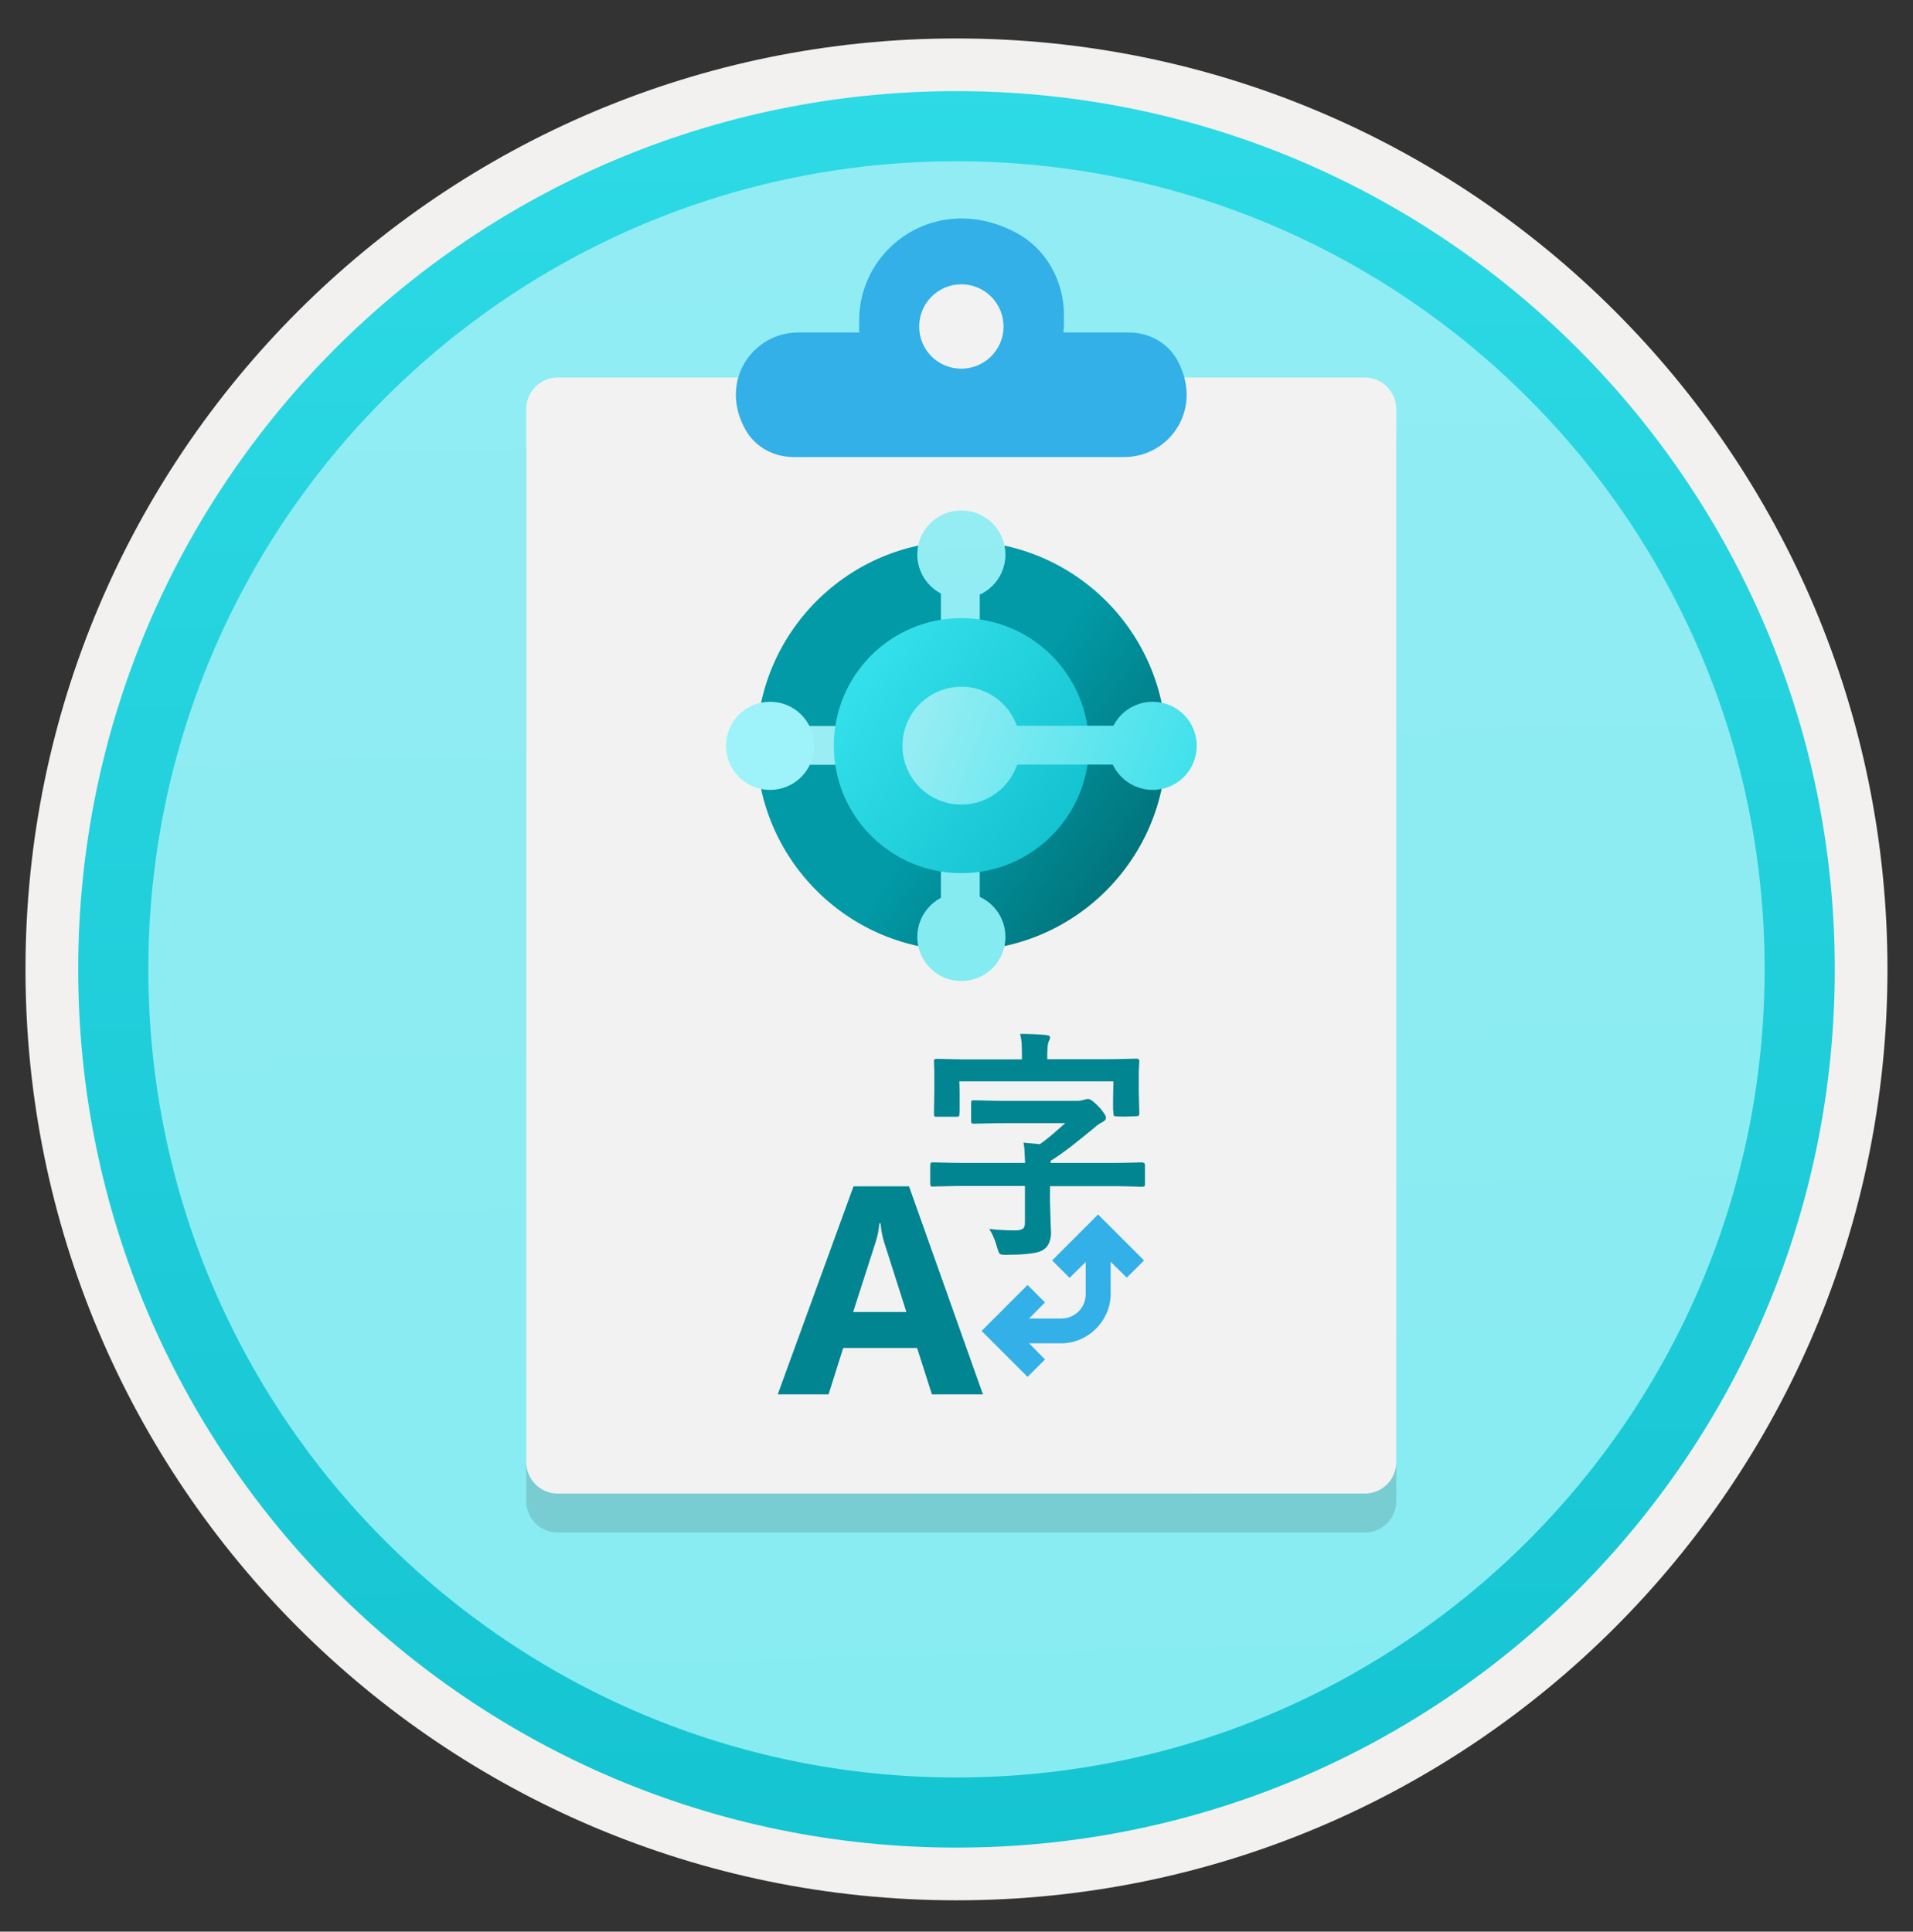 <svg width="102" height="103" viewBox="0 0 102 103" fill="none" xmlns="http://www.w3.org/2000/svg">
<rect x="0" y="0" width="102" height="103" fill="#333333" stroke="none"/>
<path d="M50.999 98.5C25.149 98.5 4.189 77.55 4.189 51.69C4.189 25.83 25.149 4.88 50.999 4.88C76.849 4.88 97.809 25.84 97.809 51.69C97.809 77.54 76.849 98.5 50.999 98.5Z" fill="url(#paint0_linear)"/>
<path fill-rule="evenodd" clip-rule="evenodd" d="M96.899 51.69C96.899 77.04 76.349 97.59 50.999 97.59C25.649 97.59 5.099 77.04 5.099 51.69C5.099 26.34 25.649 5.79 50.999 5.79C76.349 5.79 96.899 26.34 96.899 51.69ZM50.999 2.05C78.419 2.05 100.639 24.27 100.639 51.69C100.639 79.11 78.409 101.33 50.999 101.33C23.579 101.33 1.359 79.1 1.359 51.69C1.359 24.27 23.579 2.05 50.999 2.05Z" fill="#F2F1F0"/>
<path fill-rule="evenodd" clip-rule="evenodd" d="M94.089 51.69C94.089 75.49 74.799 94.78 50.999 94.78C27.199 94.78 7.909 75.49 7.909 51.69C7.909 27.89 27.199 8.6 50.999 8.6C74.799 8.6 94.089 27.89 94.089 51.69ZM50.999 4.86C76.859 4.86 97.829 25.83 97.829 51.69C97.829 77.55 76.859 98.52 50.999 98.52C25.139 98.52 4.169 77.55 4.169 51.69C4.169 25.83 25.129 4.86 50.999 4.86Z" fill="url(#paint1_linear)"/>
<path opacity="0.15" d="M72.769 22.21H29.739C28.809 22.21 28.059 22.96 28.059 23.89V80.04C28.059 80.97 28.809 81.72 29.739 81.72H72.769C73.699 81.72 74.449 80.97 74.449 80.04V23.89C74.439 22.96 73.689 22.21 72.769 22.21Z" fill="#1F1D20"/>
<path d="M72.769 20.13H29.739C28.809 20.13 28.059 20.88 28.059 21.81V77.96C28.059 78.89 28.809 79.64 29.739 79.64H72.769C73.699 79.64 74.449 78.89 74.449 77.96V21.81C74.439 20.88 73.689 20.13 72.769 20.13Z" fill="#F2F2F2"/>
<path fill-rule="evenodd" clip-rule="evenodd" d="M54.159 12.4C55.779 13.25 56.729 14.98 56.729 16.8V17.25C56.729 17.42 56.719 17.57 56.699 17.73H60.199C61.239 17.73 62.219 18.25 62.739 19.15C64.219 21.73 62.399 24.37 59.949 24.37H42.309C41.269 24.37 40.289 23.85 39.769 22.95C38.289 20.37 40.109 17.73 42.559 17.73H45.819C45.809 17.58 45.809 17.41 45.809 17.25V17.11C45.799 13.16 49.989 10.2 54.159 12.4Z" fill="#32B0E7"/>
<path d="M51.259 19.66C52.499 19.66 53.509 18.65 53.509 17.41C53.509 16.17 52.499 15.16 51.259 15.16C50.019 15.16 49.009 16.17 49.009 17.41C49.009 18.66 50.009 19.66 51.259 19.66Z" fill="#F2F2F2"/>
<path d="M51.259 50.69C57.289 50.69 62.179 45.8 62.179 39.77C62.179 33.74 57.289 28.85 51.259 28.85C45.229 28.85 40.339 33.74 40.339 39.77C40.339 45.8 45.229 50.69 51.259 50.69Z" fill="url(#paint2_linear)"/>
<path d="M52.239 30.94H50.169V48.84H52.239V30.94Z" fill="url(#paint3_linear)"/>
<path d="M50.299 40.78V38.71H42.149V40.78H50.299Z" fill="#99EDF3"/>
<path d="M51.259 46.56C55.019 46.56 58.059 43.52 58.059 39.76C58.059 36 55.019 32.96 51.259 32.96C47.499 32.96 44.459 36 44.459 39.76C44.459 43.52 47.499 46.56 51.259 46.56Z" fill="url(#paint4_linear)"/>
<path d="M51.259 31.92C52.559 31.92 53.609 30.87 53.609 29.57C53.609 28.27 52.559 27.22 51.259 27.22C49.959 27.22 48.909 28.27 48.909 29.57C48.909 30.86 49.959 31.92 51.259 31.92Z" fill="url(#paint5_linear)"/>
<path d="M51.259 52.31C52.559 52.31 53.609 51.26 53.609 49.96C53.609 48.66 52.559 47.61 51.259 47.61C49.959 47.61 48.909 48.66 48.909 49.96C48.909 51.26 49.959 52.31 51.259 52.31Z" fill="url(#paint6_linear)"/>
<path d="M61.459 42.12C62.759 42.12 63.809 41.07 63.809 39.77C63.809 38.47 62.759 37.42 61.459 37.42C60.159 37.42 59.109 38.47 59.109 39.77C59.109 41.06 60.159 42.12 61.459 42.12Z" fill="url(#paint7_linear)"/>
<path d="M41.059 42.12C42.359 42.12 43.409 41.07 43.409 39.77C43.409 38.47 42.359 37.42 41.059 37.42C39.759 37.42 38.709 38.47 38.709 39.77C38.709 41.06 39.759 42.12 41.059 42.12Z" fill="#9DF3F9"/>
<path d="M51.259 42.9C52.989 42.9 54.399 41.5 54.399 39.76C54.399 38.02 52.999 36.62 51.259 36.62C49.529 36.62 48.119 38.02 48.119 39.76C48.119 41.5 49.519 42.9 51.259 42.9Z" fill="url(#paint8_linear)"/>
<path d="M51.559 40.77V38.7H60.049V40.77H51.559Z" fill="url(#paint9_linear)"/>
<path d="M60.079 68.129L59.219 67.279V68.98C59.219 69.34 59.149 69.689 59.009 70.01C58.869 70.329 58.679 70.609 58.439 70.85C58.199 71.09 57.919 71.279 57.599 71.419C57.279 71.559 56.939 71.629 56.569 71.629H54.869L55.719 72.49L54.789 73.419L52.339 70.969L54.789 68.519L55.719 69.45L54.869 70.309H56.569C56.759 70.309 56.929 70.279 57.089 70.21C57.249 70.139 57.389 70.049 57.509 69.93C57.629 69.809 57.729 69.669 57.789 69.51C57.859 69.35 57.889 69.18 57.889 68.99V67.29L57.029 68.139L56.099 67.21L58.549 64.76L60.999 67.21L60.079 68.129Z" fill="#32B0E7"/>
<path d="M52.409 74.35H49.689L48.899 71.879H44.959L44.179 74.35H41.469L45.509 63.26H48.469L52.409 74.35ZM48.329 69.96L47.139 66.23C47.049 65.95 46.989 65.62 46.949 65.23H46.889C46.859 65.549 46.799 65.879 46.699 66.2L45.489 69.96H48.329Z" fill="#008591"/>
<path d="M49.799 59.39C49.809 58.92 49.809 58.45 49.819 57.99C49.819 57.53 49.819 57.06 49.799 56.59C49.799 56.56 49.809 56.52 49.819 56.48C49.869 56.47 49.919 56.46 49.949 56.46C50.239 56.47 50.519 56.47 50.809 56.48C51.089 56.49 51.379 56.49 51.669 56.49H54.489C54.489 56.27 54.489 56.05 54.479 55.81C54.479 55.58 54.449 55.35 54.389 55.13C54.859 55.13 55.329 55.15 55.789 55.19C55.829 55.2 55.869 55.21 55.919 55.22C55.959 55.23 55.989 55.27 55.989 55.32C55.989 55.36 55.979 55.4 55.959 55.44C55.939 55.48 55.919 55.52 55.909 55.56C55.899 55.59 55.879 55.65 55.869 55.72C55.859 55.79 55.849 55.87 55.849 55.95C55.849 56.03 55.839 56.1 55.839 56.18C55.839 56.25 55.839 56.31 55.839 56.35V56.48H58.869C59.159 56.48 59.439 56.48 59.729 56.47C60.009 56.46 60.299 56.46 60.589 56.45C60.639 56.45 60.679 56.46 60.719 56.48C60.739 56.51 60.749 56.55 60.749 56.58C60.739 56.7 60.739 56.82 60.729 56.94C60.719 57.07 60.719 57.19 60.719 57.3V57.89C60.719 58.14 60.719 58.38 60.729 58.63C60.739 58.88 60.739 59.13 60.749 59.37C60.749 59.39 60.749 59.41 60.739 59.44C60.739 59.47 60.729 59.49 60.709 59.5C60.659 59.51 60.609 59.52 60.579 59.52C60.549 59.52 60.469 59.52 60.339 59.53C60.219 59.53 60.089 59.54 59.949 59.54C59.809 59.54 59.689 59.54 59.579 59.53C59.469 59.53 59.399 59.51 59.379 59.49C59.369 59.41 59.359 59.29 59.349 59.13C59.349 58.96 59.349 58.79 59.349 58.6C59.349 58.41 59.359 58.23 59.359 58.06C59.359 57.89 59.369 57.75 59.369 57.66H51.149C51.149 57.69 51.149 57.76 51.159 57.86C51.159 57.96 51.169 58.08 51.169 58.21C51.169 58.34 51.169 58.48 51.169 58.64C51.169 58.79 51.169 58.93 51.169 59.06C51.169 59.19 51.169 59.29 51.159 59.38C51.149 59.47 51.139 59.51 51.129 59.53C51.079 59.54 51.029 59.55 50.999 59.55H49.949C49.869 59.55 49.829 59.54 49.819 59.52C49.799 59.5 49.799 59.45 49.799 59.39Z" fill="#008591"/>
<path d="M61.029 62.03C61.039 62.08 61.049 62.13 61.049 62.16V63.14C61.049 63.17 61.039 63.21 61.029 63.26C60.979 63.27 60.929 63.28 60.899 63.28C60.629 63.27 60.359 63.27 60.089 63.26C59.819 63.25 59.549 63.25 59.279 63.25H55.989C55.979 63.66 55.979 64.07 55.999 64.48C56.009 64.89 56.019 65.3 56.039 65.71C56.049 65.88 56.019 66.05 55.959 66.22C55.899 66.39 55.799 66.53 55.649 66.63C55.549 66.7 55.419 66.75 55.249 66.79C55.079 66.83 54.889 66.85 54.689 66.87C54.489 66.89 54.299 66.9 54.109 66.9C53.919 66.9 53.769 66.91 53.659 66.91C53.619 66.91 53.549 66.91 53.469 66.9C53.379 66.9 53.319 66.88 53.289 66.84C53.269 66.82 53.249 66.76 53.219 66.68C53.189 66.59 53.169 66.53 53.159 66.5C53.109 66.32 53.059 66.16 52.989 66C52.929 65.85 52.839 65.69 52.749 65.53C52.979 65.56 53.209 65.58 53.449 65.59C53.679 65.6 53.909 65.61 54.149 65.61C54.309 65.61 54.439 65.58 54.519 65.53C54.609 65.48 54.649 65.36 54.649 65.19V63.24H51.379C51.109 63.24 50.829 63.24 50.559 63.25C50.289 63.26 50.009 63.26 49.739 63.27C49.689 63.27 49.639 63.26 49.619 63.24C49.609 63.2 49.599 63.16 49.599 63.13V62.15C49.599 62.13 49.599 62.1 49.609 62.07C49.609 62.04 49.619 62.02 49.639 62C49.679 61.99 49.719 61.98 49.749 61.98C50.019 61.99 50.299 61.99 50.569 62C50.839 62.01 51.119 62.01 51.389 62.01H54.659C54.649 61.83 54.639 61.65 54.629 61.47C54.629 61.29 54.609 61.11 54.569 60.93C54.719 60.94 54.869 60.96 55.009 60.97C55.149 60.98 55.299 61 55.449 61.01C55.689 60.84 55.919 60.66 56.139 60.47C56.359 60.28 56.579 60.08 56.799 59.89H53.639C53.349 59.89 53.069 59.89 52.779 59.9C52.499 59.91 52.209 59.91 51.919 59.92C51.869 59.92 51.819 59.91 51.799 59.89C51.789 59.85 51.779 59.81 51.779 59.78V58.81C51.779 58.78 51.789 58.74 51.799 58.69C51.849 58.68 51.899 58.67 51.919 58.67C52.209 58.68 52.489 58.68 52.779 58.69C53.059 58.7 53.349 58.7 53.639 58.7H57.459C57.569 58.7 57.669 58.68 57.769 58.65C57.869 58.62 57.949 58.6 58.029 58.6C58.079 58.6 58.159 58.64 58.269 58.72C58.369 58.8 58.469 58.9 58.579 59.01C58.689 59.12 58.769 59.23 58.849 59.34C58.929 59.45 58.969 59.54 58.969 59.59C58.969 59.66 58.949 59.71 58.899 59.75C58.859 59.79 58.809 59.82 58.749 59.85C58.649 59.9 58.559 59.96 58.469 60.03C58.379 60.11 58.299 60.18 58.209 60.25C57.849 60.54 57.499 60.83 57.139 61.11C56.779 61.39 56.409 61.65 56.019 61.9V62.01H59.309C59.579 62.01 59.849 62.01 60.119 62C60.389 61.99 60.659 61.99 60.929 61.98C60.939 62 60.979 62.01 61.029 62.03Z" fill="#008591"/>
<defs>
<linearGradient id="paint0_linear" x1="49.229" y1="-13.103" x2="53.212" y2="132.665" gradientUnits="userSpaceOnUse">
<stop stop-color="#94EDF3"/>
<stop offset="1" stop-color="#82EBF1"/>
</linearGradient>
<linearGradient id="paint1_linear" x1="50.736" y1="-16.246" x2="51.303" y2="130.022" gradientUnits="userSpaceOnUse">
<stop stop-color="#32DFEA"/>
<stop offset="1" stop-color="#0DBDCA"/>
</linearGradient>
<linearGradient id="paint2_linear" x1="42.153" y1="33.316" x2="71.136" y2="53.846" gradientUnits="userSpaceOnUse">
<stop offset="0.339" stop-color="#019AA6"/>
<stop offset="0.641" stop-color="#01727A"/>
</linearGradient>
<linearGradient id="paint3_linear" x1="50.033" y1="27.155" x2="52.448" y2="53.408" gradientUnits="userSpaceOnUse">
<stop stop-color="#94EDF3"/>
<stop offset="1" stop-color="#82EBF1"/>
</linearGradient>
<linearGradient id="paint4_linear" x1="46.178" y1="36.017" x2="59.199" y2="45.626" gradientUnits="userSpaceOnUse">
<stop stop-color="#32DFEA"/>
<stop offset="1" stop-color="#0DBDCA"/>
</linearGradient>
<linearGradient id="paint5_linear" x1="51.027" y1="27.064" x2="53.442" y2="53.318" gradientUnits="userSpaceOnUse">
<stop stop-color="#94EDF3"/>
<stop offset="1" stop-color="#82EBF1"/>
</linearGradient>
<linearGradient id="paint6_linear" x1="49.166" y1="27.233" x2="51.581" y2="53.488" gradientUnits="userSpaceOnUse">
<stop stop-color="#94EDF3"/>
<stop offset="1" stop-color="#82EBF1"/>
</linearGradient>
<linearGradient id="paint7_linear" x1="50.194" y1="35.602" x2="66.104" y2="41.483" gradientUnits="userSpaceOnUse">
<stop stop-color="#94EDF3"/>
<stop offset="1" stop-color="#32DFEA"/>
</linearGradient>
<linearGradient id="paint8_linear" x1="48.968" y1="38.919" x2="64.877" y2="44.799" gradientUnits="userSpaceOnUse">
<stop stop-color="#94EDF3"/>
<stop offset="1" stop-color="#32DFEA"/>
</linearGradient>
<linearGradient id="paint9_linear" x1="49.523" y1="37.416" x2="65.433" y2="43.297" gradientUnits="userSpaceOnUse">
<stop stop-color="#94EDF3"/>
<stop offset="1" stop-color="#32DFEA"/>
</linearGradient>
</defs>
</svg>
